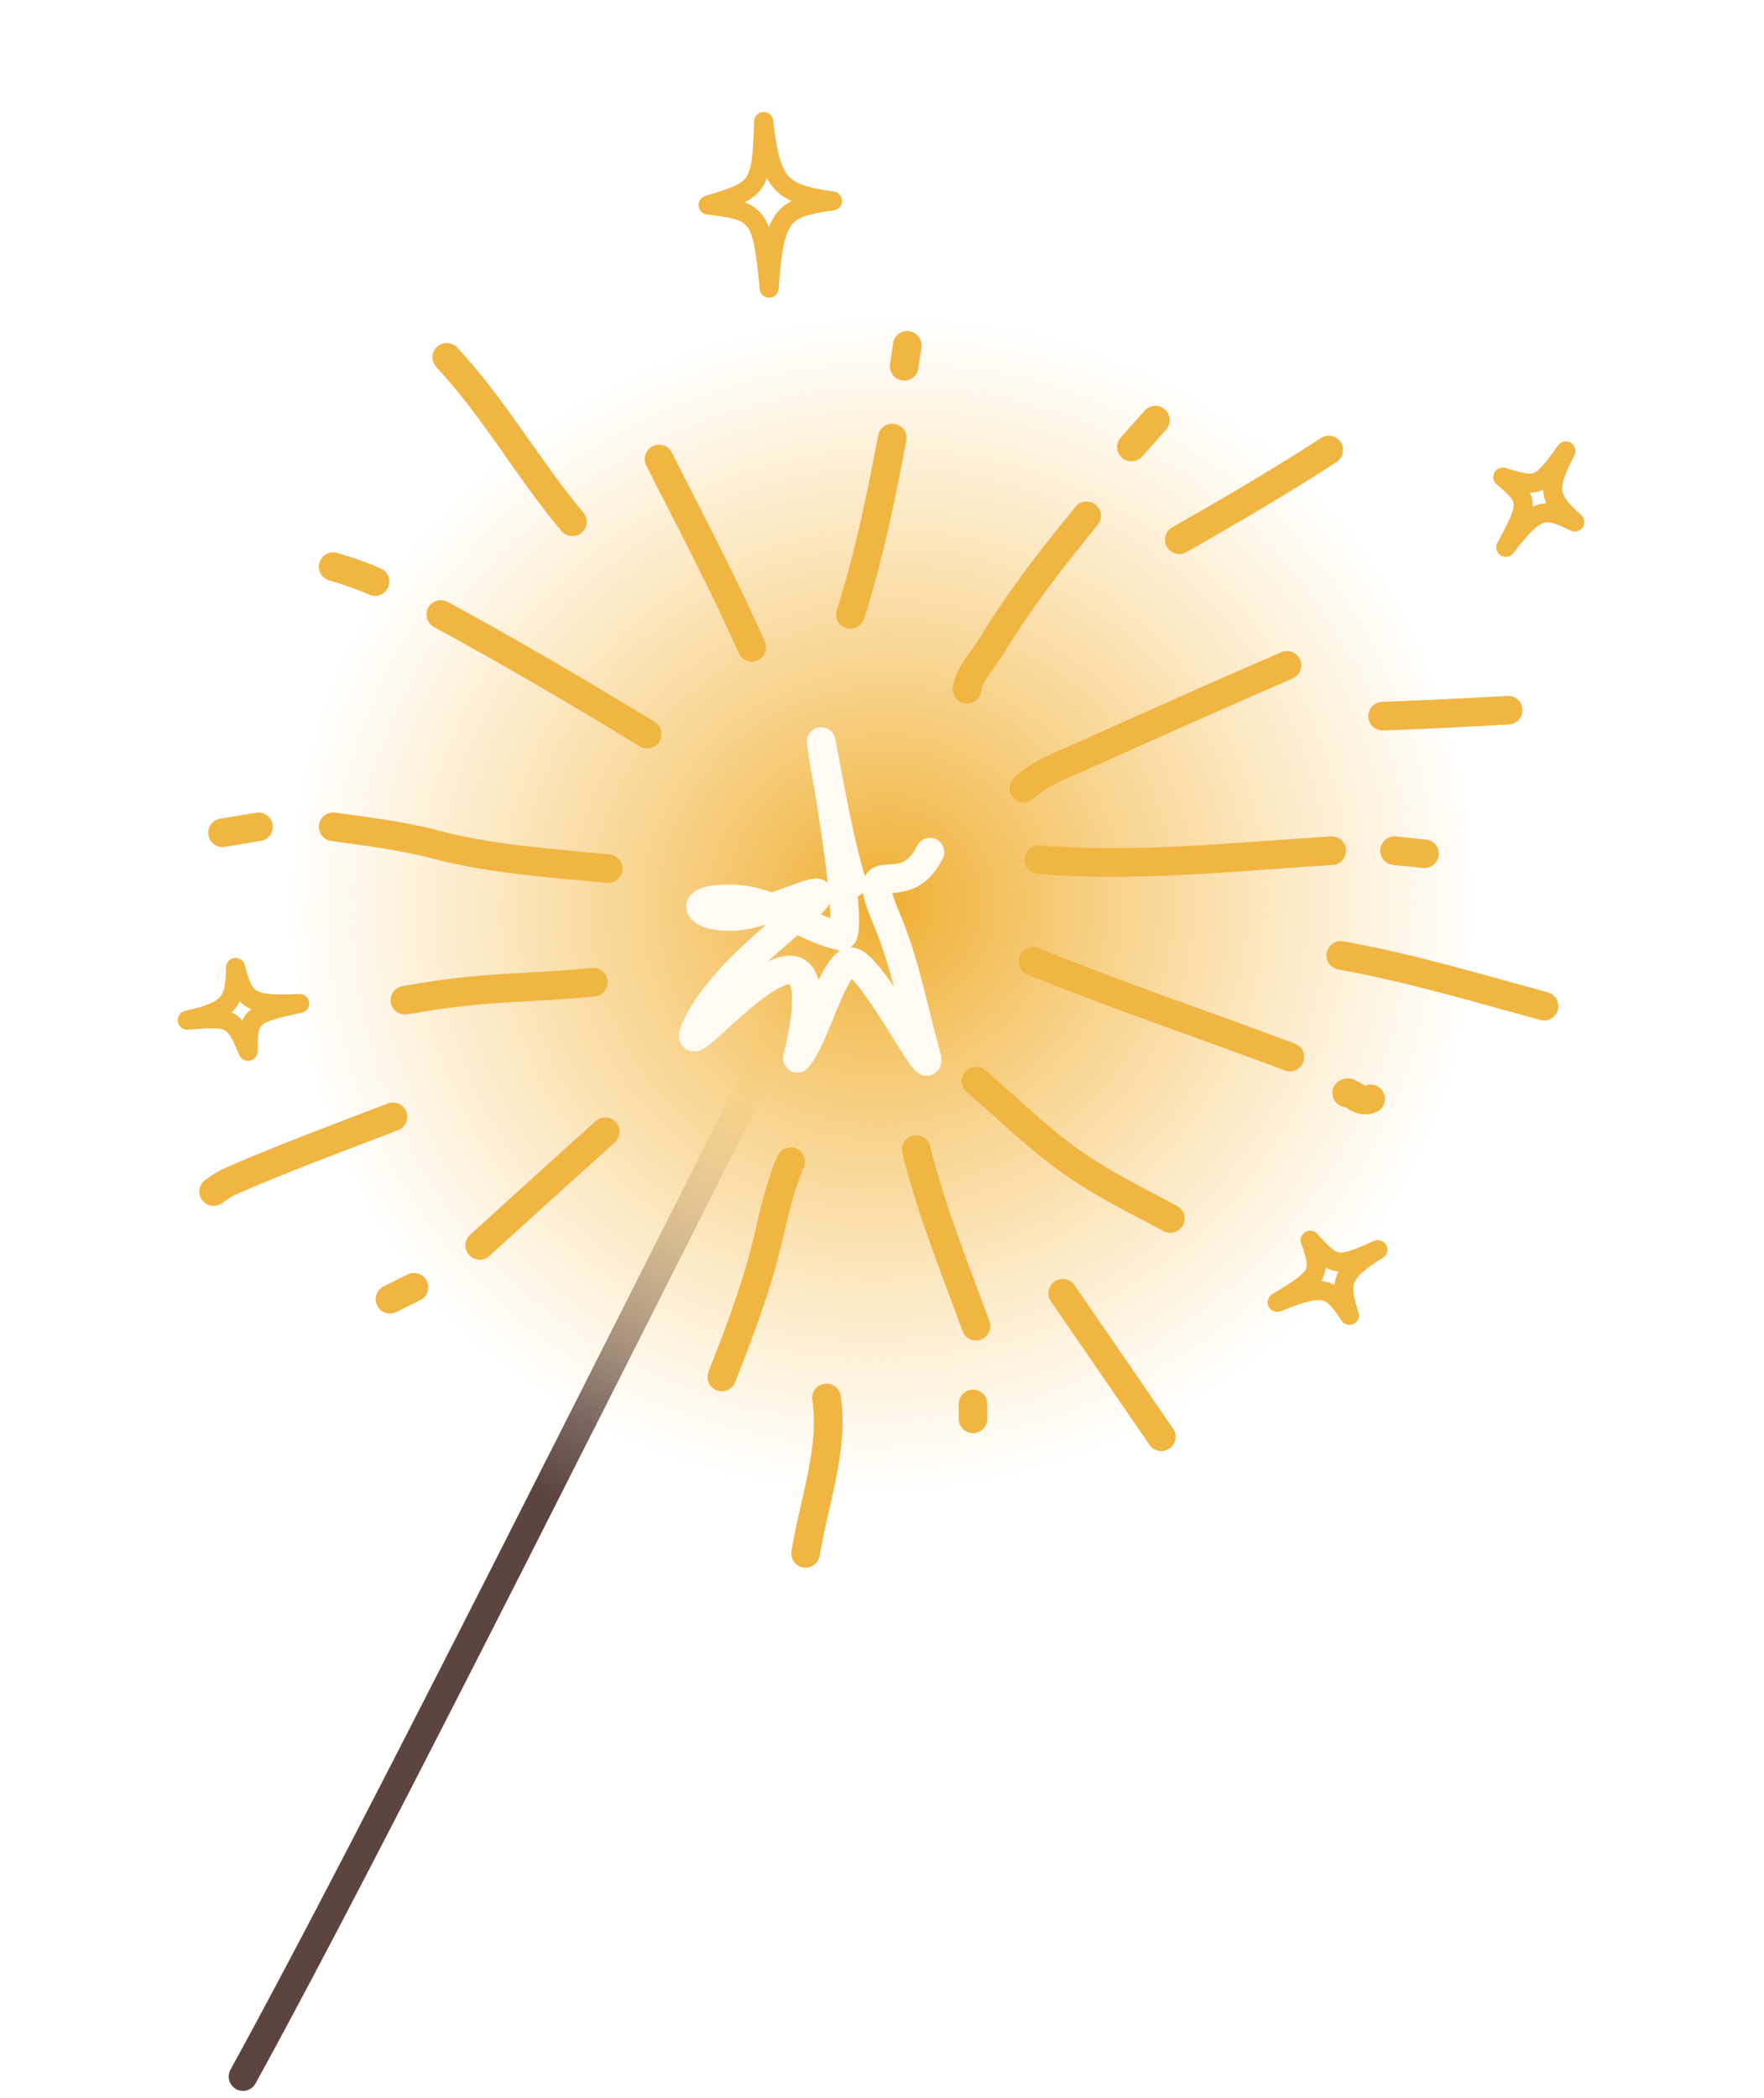 <?xml version="1.0" encoding="UTF-8"?> <svg xmlns="http://www.w3.org/2000/svg" width="185" height="220" viewBox="0 0 185 220" fill="none"> <path d="M25.485 217.756C39.282 192.672 65.512 139.995 88.088 95.471" stroke="url(#paint0_linear_1049_410)" stroke-width="3" stroke-linecap="round"></path> <g filter="url(#filter0_f_1049_410)"> <ellipse cx="92.586" cy="94.843" rx="61.798" ry="64.157" fill="url(#paint1_radial_1049_410)"></ellipse> </g> <path d="M87.915 93.053C88.15 93.847 88.985 94.3 89.779 94.065C90.573 93.83 91.026 92.995 90.791 92.201L87.915 93.053ZM86.264 78.453L84.79 78.734L86.264 78.453ZM86.536 80.543L85.064 80.829L86.536 80.543ZM88.172 98.169L88.515 96.709L88.172 98.169ZM77.996 95.989L78.231 97.47L77.996 95.989ZM83.447 96.261L84.43 97.395L83.447 96.261ZM83.629 110.98L82.17 110.631C82.009 111.305 82.33 112.001 82.948 112.316C83.565 112.631 84.317 112.482 84.768 111.956L83.629 110.98ZM88.989 100.895L88.245 99.592L88.989 100.895ZM97.121 110.616L98.566 110.215L97.121 110.616ZM93.032 96.488L94.416 95.908L93.032 96.488ZM98.871 90.027C99.242 89.286 98.942 88.385 98.201 88.014C97.46 87.644 96.559 87.944 96.188 88.685L98.871 90.027ZM90.791 92.201C89.441 87.643 88.651 82.971 87.737 78.173L84.79 78.734C85.687 83.442 86.51 88.312 87.915 93.053L90.791 92.201ZM87.737 78.173C87.681 77.88 87.64 77.671 87.611 77.54C87.604 77.51 87.576 77.38 87.533 77.26C87.53 77.251 87.478 77.097 87.368 76.931C87.351 76.905 87.13 76.542 86.658 76.359C86.348 76.24 85.944 76.205 85.538 76.374C85.175 76.526 84.968 76.777 84.87 76.924C84.693 77.188 84.65 77.439 84.641 77.482C84.625 77.57 84.62 77.641 84.618 77.676C84.613 77.748 84.615 77.807 84.616 77.831C84.623 78.018 84.69 78.463 84.741 78.799C84.86 79.588 85.045 80.731 85.064 80.829L88.009 80.257C88.009 80.258 87.967 80.004 87.902 79.599C87.841 79.217 87.767 78.745 87.707 78.351C87.637 77.887 87.613 77.687 87.614 77.721C87.615 77.735 87.616 77.786 87.612 77.853C87.611 77.885 87.606 77.953 87.589 78.04C87.582 78.08 87.538 78.331 87.362 78.594C87.264 78.74 87.058 78.991 86.695 79.142C86.29 79.312 85.885 79.277 85.576 79.157C85.104 78.975 84.884 78.613 84.868 78.588C84.76 78.425 84.71 78.276 84.71 78.273C84.677 78.182 84.666 78.117 84.683 78.193C84.701 78.274 84.734 78.442 84.79 78.734L87.737 78.173ZM88.515 96.709C86.573 96.252 85.015 95.383 83.092 94.48C81.219 93.601 79.117 92.762 76.451 92.762V95.762C78.449 95.762 80.066 96.374 81.817 97.196C83.518 97.994 85.489 99.079 87.828 99.629L88.515 96.709ZM76.451 92.762C75.096 92.762 73.974 92.908 73.21 93.282C72.842 93.462 72.257 93.842 72.045 94.575C71.805 95.408 72.206 96.075 72.537 96.422C72.862 96.762 73.273 96.985 73.637 97.135C74.022 97.293 74.458 97.411 74.924 97.49C75.856 97.649 76.99 97.667 78.231 97.47L77.761 94.507C76.818 94.657 76.013 94.632 75.428 94.533C75.134 94.483 74.918 94.418 74.777 94.36C74.616 94.293 74.629 94.268 74.706 94.349C74.79 94.437 75.093 94.833 74.927 95.407C74.79 95.882 74.453 96.013 74.527 95.977C74.559 95.961 74.713 95.9 75.06 95.848C75.393 95.797 75.85 95.762 76.451 95.762V92.762ZM78.231 97.47C79.415 97.282 80.777 96.835 81.973 96.406C83.251 95.947 84.279 95.534 85.071 95.278C85.49 95.142 85.638 95.123 85.624 95.124C85.605 95.124 85.524 95.128 85.409 95.106C85.3 95.085 85.071 95.025 84.838 94.837C84.573 94.623 84.398 94.32 84.342 93.995C84.293 93.71 84.347 93.491 84.378 93.394C84.432 93.222 84.499 93.161 84.424 93.26C84.369 93.332 84.267 93.45 84.098 93.625C83.76 93.973 83.233 94.462 82.465 95.127L84.43 97.395C85.221 96.709 85.823 96.154 86.25 95.715C86.463 95.495 86.653 95.284 86.806 95.083C86.94 94.909 87.133 94.633 87.239 94.295C87.296 94.116 87.358 93.827 87.298 93.484C87.232 93.1 87.03 92.751 86.721 92.501C86.215 92.094 85.636 92.12 85.482 92.127C85.045 92.147 84.542 92.296 84.148 92.424C83.313 92.693 82.067 93.185 80.96 93.582C79.772 94.008 78.641 94.367 77.761 94.507L78.231 97.47ZM82.465 95.127C80.75 96.614 78.656 98.378 76.739 100.294C74.826 102.206 72.997 104.358 71.839 106.675L74.522 108.016C75.468 106.124 77.035 104.24 78.86 102.416C80.681 100.595 82.668 98.921 84.43 97.395L82.465 95.127ZM84.768 111.956C85.373 111.25 85.89 110.252 86.334 109.281C86.789 108.286 87.242 107.149 87.667 106.117C88.105 105.055 88.517 104.096 88.924 103.344C89.126 102.97 89.309 102.682 89.471 102.475C89.55 102.373 89.615 102.302 89.665 102.254C89.716 102.206 89.74 102.194 89.734 102.197L88.245 99.592C87.363 100.096 86.735 101.086 86.286 101.916C85.795 102.823 85.329 103.917 84.894 104.974C84.446 106.059 84.03 107.106 83.606 108.032C83.172 108.982 82.799 109.642 82.49 110.003L84.768 111.956ZM98.566 110.215C97.3 105.656 96.39 100.615 94.416 95.908L91.649 97.068C93.529 101.55 94.306 106.085 95.676 111.018L98.566 110.215ZM94.416 95.908C94.016 94.955 93.759 94.261 93.608 93.756C93.533 93.505 93.491 93.32 93.469 93.188C93.446 93.052 93.45 93.004 93.449 93.015C93.442 93.114 93.35 93.432 93.029 93.623C92.872 93.716 92.789 93.687 93.091 93.664C93.508 93.632 94.626 93.645 95.719 93.198C96.913 92.711 98.011 91.747 98.871 90.027L96.188 88.685C95.606 89.849 95.014 90.246 94.585 90.421C94.055 90.637 93.617 90.615 92.862 90.672C92.578 90.694 92.006 90.741 91.495 91.045C90.82 91.447 90.508 92.11 90.458 92.792C90.415 93.365 90.547 93.99 90.734 94.614C90.929 95.269 91.233 96.077 91.649 97.068L94.416 95.908ZM85.064 80.829C85.265 81.862 86.029 86.321 86.562 90.473C86.829 92.555 87.032 94.514 87.083 95.912C87.109 96.63 87.091 97.108 87.051 97.361C87.026 97.513 87.017 97.43 87.114 97.271C87.17 97.178 87.311 96.981 87.582 96.834C87.89 96.669 88.227 96.641 88.515 96.709L87.828 99.629C88.206 99.718 88.626 99.68 89.007 99.474C89.354 99.287 89.561 99.02 89.677 98.83C89.893 98.475 89.973 98.084 90.013 97.832C90.102 97.276 90.109 96.555 90.081 95.803C90.025 94.261 89.807 92.192 89.537 90.091C88.996 85.879 88.222 81.355 88.009 80.257L85.064 80.829ZM89.734 102.197C89.385 102.396 89.066 102.339 88.954 102.304C88.868 102.277 88.879 102.26 88.999 102.354C89.235 102.537 89.584 102.901 90.032 103.463C90.912 104.566 91.935 106.127 92.906 107.662C93.846 109.148 94.764 110.656 95.354 111.5C95.505 111.715 95.661 111.927 95.811 112.1C95.884 112.184 95.983 112.293 96.103 112.394C96.172 112.453 96.458 112.7 96.892 112.782C97.157 112.831 97.536 112.829 97.918 112.621C98.292 112.417 98.492 112.112 98.591 111.891C98.759 111.517 98.737 111.166 98.731 111.067C98.714 110.784 98.639 110.476 98.566 110.215L95.676 111.018C95.743 111.258 95.74 111.305 95.737 111.247C95.735 111.223 95.733 111.164 95.741 111.082C95.748 111.01 95.769 110.852 95.853 110.665C95.941 110.468 96.127 110.18 96.483 109.986C96.847 109.788 97.204 109.788 97.445 109.833C97.666 109.874 97.822 109.958 97.892 110C97.972 110.047 98.024 110.09 98.047 110.11C98.092 110.148 98.105 110.166 98.079 110.137C98.031 110.082 97.945 109.97 97.813 109.781C97.275 109.012 96.441 107.638 95.442 106.059C94.474 104.528 93.372 102.839 92.378 101.592C91.889 100.98 91.364 100.393 90.843 99.987C90.585 99.786 90.247 99.565 89.848 99.44C89.424 99.308 88.827 99.26 88.245 99.592L89.734 102.197ZM71.839 106.675C71.596 107.16 71.397 107.604 71.291 107.973C71.244 108.136 71.167 108.438 71.197 108.781C71.214 108.966 71.268 109.254 71.459 109.545C71.671 109.867 71.985 110.093 72.339 110.197C72.92 110.367 73.406 110.156 73.529 110.103C73.73 110.016 73.909 109.903 74.044 109.81C74.323 109.619 74.638 109.36 74.95 109.089C76.285 107.933 78.065 106.174 79.899 104.785C80.805 104.1 81.598 103.606 82.22 103.365C82.899 103.103 82.934 103.296 82.801 103.192C82.741 103.145 83.049 103.358 83.064 104.707C83.077 105.968 82.829 107.872 82.17 110.631L85.088 111.328C85.769 108.477 86.081 106.296 86.064 104.675C86.047 103.143 85.733 101.676 84.648 100.828C83.491 99.924 82.1 100.195 81.138 100.567C80.121 100.961 79.061 101.657 78.088 102.393C76.166 103.849 74.093 105.863 72.986 106.821C72.688 107.079 72.481 107.245 72.349 107.335C72.28 107.382 72.282 107.374 72.336 107.35C72.365 107.338 72.445 107.305 72.564 107.283C72.677 107.262 72.906 107.236 73.183 107.318C73.497 107.41 73.779 107.612 73.967 107.899C74.135 108.154 74.175 108.394 74.186 108.518C74.205 108.74 74.155 108.87 74.174 108.804C74.199 108.716 74.291 108.478 74.522 108.016L71.839 106.675Z" fill="#FFFBF3"></path> <path d="M157.605 50.027C161.248 51.162 161.479 51.109 164.226 47.284C162.138 51.322 162.352 52.247 165.151 54.735C161.961 53.19 161.214 53.119 157.918 57.392C160.502 52.675 160.306 52.355 157.605 50.027Z" stroke="#F1B541" stroke-width="2" stroke-linejoin="round"></path> <path d="M74.26 21.499C79.629 19.905 79.867 19.651 80.089 12.744C80.844 19.372 81.861 20.325 87.307 21.071C82.155 21.794 81.187 22.318 80.662 30.221C79.956 22.359 79.456 22.129 74.26 21.499Z" stroke="#F1B541" stroke-width="2" stroke-linejoin="round"></path> <path d="M137.406 130.056C139.972 132.88 140.199 132.951 144.504 131.044C140.659 133.468 140.375 134.374 141.527 137.937C139.56 134.989 138.952 134.55 133.945 136.565C138.563 133.806 138.556 133.431 137.406 130.056Z" stroke="#F1B541" stroke-width="2" stroke-linejoin="round"></path> <path d="M26.017 110.244C24.518 106.734 24.328 106.593 19.635 106.983C24.063 105.953 24.628 105.191 24.707 101.446C25.599 104.876 26.03 105.491 31.42 105.229C26.153 106.321 26.037 106.678 26.017 110.244Z" stroke="#F1B541" stroke-width="2" stroke-linejoin="round"></path> <path d="M101.415 72.276C101.585 70.743 103.234 69.008 103.993 67.747C106.911 62.899 110.381 58.461 113.957 54.09" stroke="#F1B541" stroke-width="3" stroke-linecap="round"></path> <path d="M107.373 82.623C109.042 81.093 111.226 80.294 113.261 79.383C120.485 76.148 127.701 72.912 134.966 69.768" stroke="#F1B541" stroke-width="3" stroke-linecap="round"></path> <path d="M108.94 90.148C119.134 90.989 129.493 89.836 139.669 89.208" stroke="#F1B541" stroke-width="3" stroke-linecap="round"></path> <path d="M108.313 100.809C117.22 104.408 126.291 107.473 135.279 110.843" stroke="#F1B541" stroke-width="3" stroke-linecap="round"></path> <path d="M102.355 113.352C105.619 116.172 108.75 119.258 112.267 121.765C115.557 124.111 119.186 125.876 122.736 127.775" stroke="#F1B541" stroke-width="3" stroke-linecap="round"></path> <path d="M96.085 120.563C97.68 126.942 100.1 132.911 102.356 139.063" stroke="#F1B541" stroke-width="3" stroke-linecap="round"></path> <path d="M82.916 121.818C81.381 125.36 80.823 129.301 79.745 133.001C78.617 136.874 77.173 140.64 75.704 144.393" stroke="#F1B541" stroke-width="3" stroke-linecap="round"></path> <path d="M63.475 118.682C59.071 122.639 54.682 126.61 50.306 130.597" stroke="#F1B541" stroke-width="3" stroke-linecap="round"></path> <path d="M62.221 103.004C53.541 103.79 51.06 103.369 42.467 104.886" stroke="#F1B541" stroke-width="3" stroke-linecap="round"></path> <path d="M63.789 91.089C57.773 90.484 51.628 90.136 45.76 88.581C42.178 87.631 38.605 87.212 34.942 86.7" stroke="#F1B541" stroke-width="3" stroke-linecap="round"></path> <path d="M46.23 64.437C53.602 68.435 60.723 72.625 67.865 76.979" stroke="#F1B541" stroke-width="3" stroke-linecap="round"></path> <path d="M69.119 48.132C72.415 54.693 75.883 61.168 78.839 67.886" stroke="#F1B541" stroke-width="3" stroke-linecap="round"></path> <path d="M93.576 45.938C92.376 52.193 91.137 58.37 89.186 64.437" stroke="#F1B541" stroke-width="3" stroke-linecap="round"></path> <path d="M141.236 114.606C141.569 114.384 142.668 115.771 143.745 115.233" stroke="#F1B541" stroke-width="3" stroke-linecap="round"></path> <path d="M146.253 89.208L149.388 89.521" stroke="#F1B541" stroke-width="3" stroke-linecap="round"></path> <path d="M118.66 46.878L121.169 44.056" stroke="#F1B541" stroke-width="3" stroke-linecap="round"></path> <path d="M94.83 38.412L95.144 36.217" stroke="#F1B541" stroke-width="3" stroke-linecap="round"></path> <path d="M39.332 60.988C37.855 60.339 36.464 59.868 34.942 59.42" stroke="#F1B541" stroke-width="3" stroke-linecap="round"></path> <path d="M27.104 86.7L23.341 87.327" stroke="#F1B541" stroke-width="3" stroke-linecap="round"></path> <path d="M43.408 134.987L40.899 136.241" stroke="#F1B541" stroke-width="3" stroke-linecap="round"></path> <path d="M102.042 147.215V148.783" stroke="#F1B541" stroke-width="3" stroke-linecap="round"></path> <path d="M111.449 135.614L121.796 150.664" stroke="#F1B541" stroke-width="3" stroke-linecap="round"></path> <path d="M140.609 100.182C147.891 101.493 154.805 103.569 161.931 105.513" stroke="#F1B541" stroke-width="3" stroke-linecap="round"></path> <path d="M46.856 37.472C51.796 42.75 55.372 49.177 60.026 54.717" stroke="#F1B541" stroke-width="3" stroke-linecap="round"></path> <path d="M139.355 47.192C134.201 50.529 129 53.569 123.678 56.598" stroke="#F1B541" stroke-width="3" stroke-linecap="round"></path> <path d="M41.213 117.114C35.566 119.291 29.862 121.374 24.316 123.803C23.573 124.129 23.042 124.494 22.399 124.953" stroke="#F1B541" stroke-width="3" stroke-linecap="round"></path> <path d="M144.999 75.098C149.396 74.945 153.777 74.719 158.168 74.471" stroke="#F1B541" stroke-width="3" stroke-linecap="round"></path> <path d="M86.678 146.588C87.513 151.836 85.312 157.716 84.483 162.893" stroke="#F1B541" stroke-width="3" stroke-linecap="round"></path> <defs> <filter id="filter0_f_1049_410" x="0.788" y="0.686" width="183.596" height="188.314" filterUnits="userSpaceOnUse" color-interpolation-filters="sRGB"> <feFlood flood-opacity="0" result="BackgroundImageFix"></feFlood> <feBlend mode="normal" in="SourceGraphic" in2="BackgroundImageFix" result="shape"></feBlend> <feGaussianBlur stdDeviation="15" result="effect1_foregroundBlur_1049_410"></feGaussianBlur> </filter> <linearGradient id="paint0_linear_1049_410" x1="79.416" y1="115.538" x2="33.011" y2="211.485" gradientUnits="userSpaceOnUse"> <stop stop-color="#FFFBF3"></stop> <stop offset="0.437" stop-color="#5E443E"></stop> </linearGradient> <radialGradient id="paint1_radial_1049_410" cx="0" cy="0" r="1" gradientUnits="userSpaceOnUse" gradientTransform="translate(92.586 94.843) rotate(77.661) scale(61.811 63.355)"> <stop stop-color="#EFAE31"></stop> <stop offset="1" stop-color="#F9C35C" stop-opacity="0"></stop> </radialGradient> </defs> </svg> 